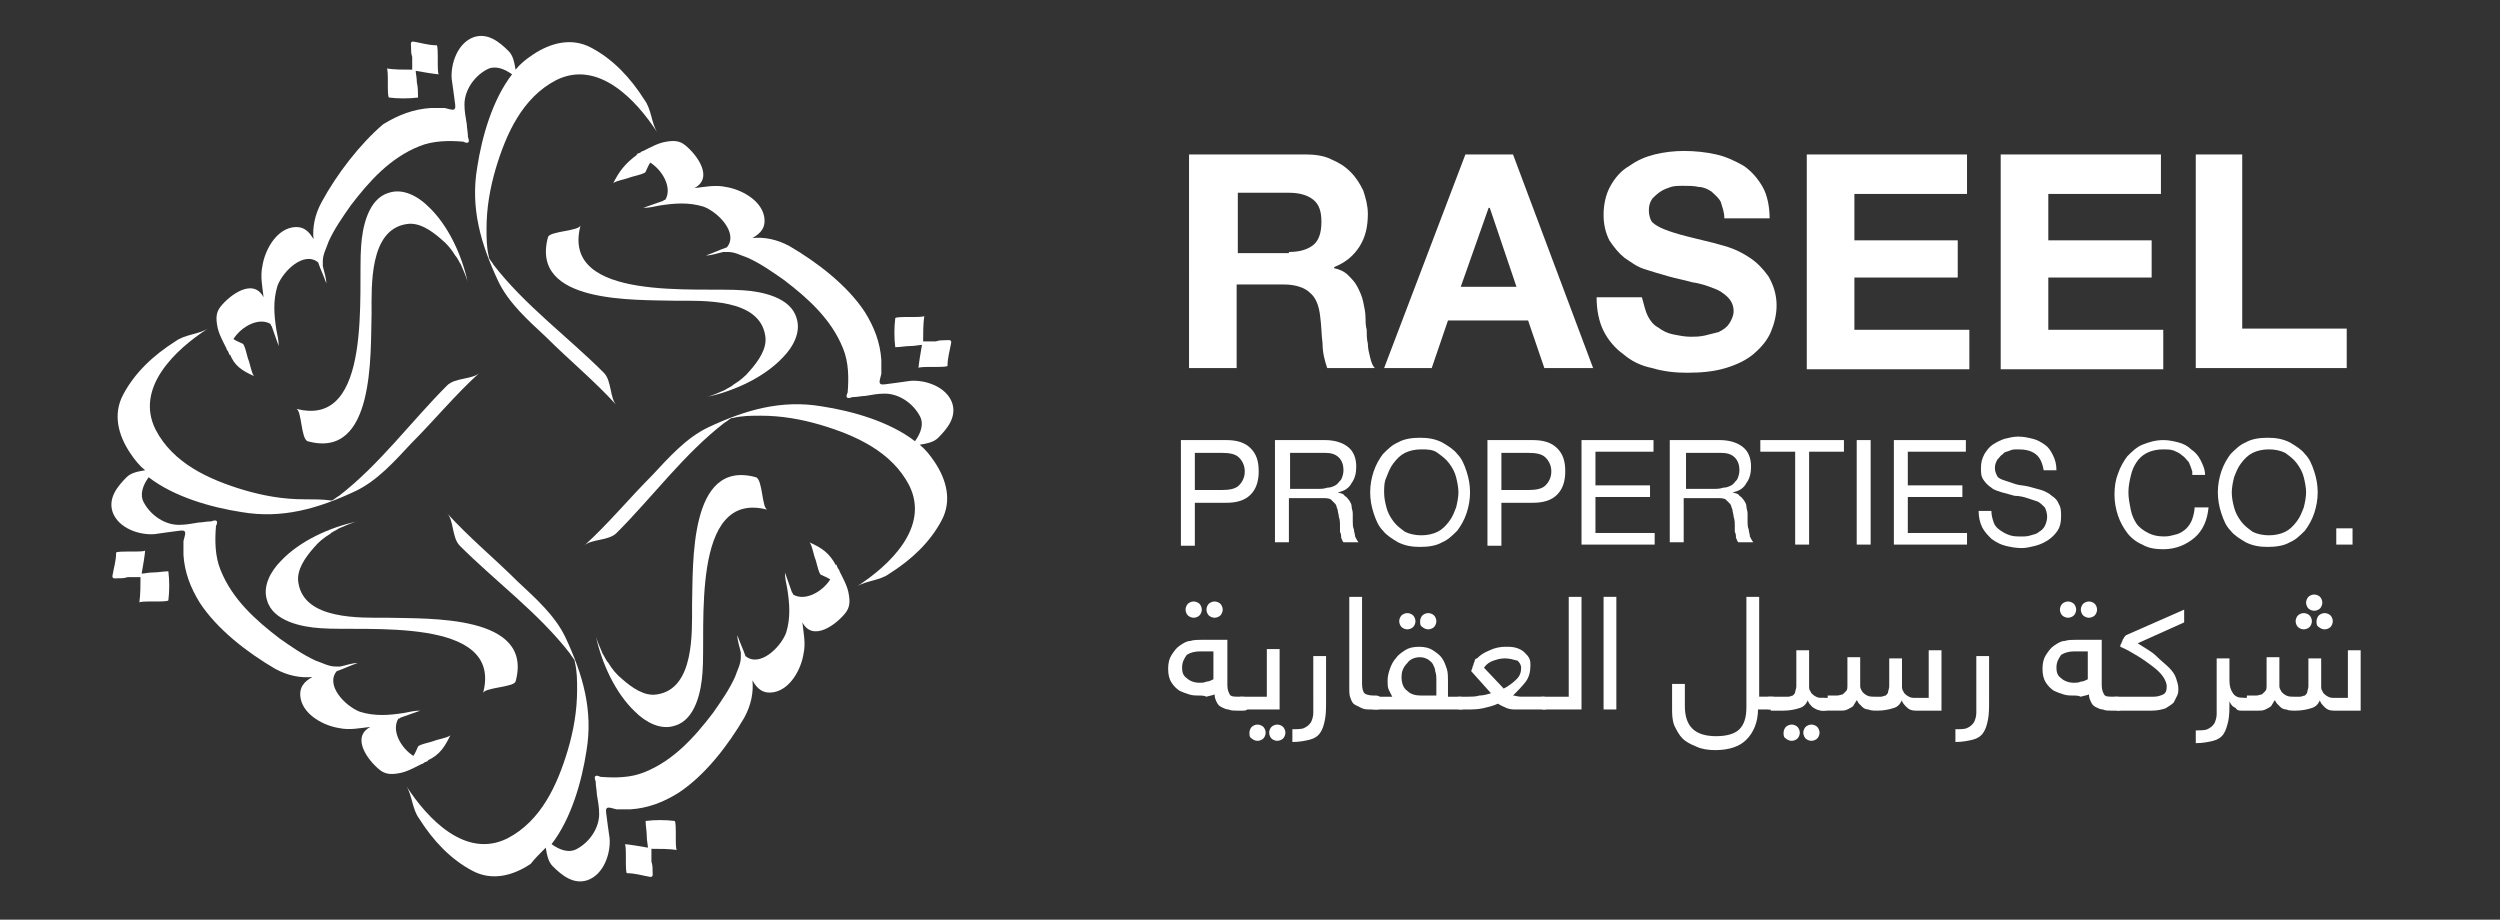 <svg xmlns="http://www.w3.org/2000/svg" xmlns:xlink="http://www.w3.org/1999/xlink" id="Layer_1" x="0px" y="0px" width="215.3px" height="79.2px" viewBox="0 0 215.3 79.2" style="enable-background:new 0 0 215.3 79.2;" xml:space="preserve"><rect x="0" y="0" width="215.3" height="79.2" fill="#333333" stroke="none"/><style type="text/css">	.st0{fill:#FFFFFF;}</style><g>	<g>		<path class="st0" d="M69.7,46.7c0.2,0.1,0.4,1.2,0.5,1.4c0.1,0.2,0.3,1.3,0.5,1.4c0.2,0.1,0.5,0.2,0.8,0.4   c-0.7,1.1-2.2,1.9-3.2,1.3c0-0.1-0.1-0.2-0.1-0.2c-0.2-0.6-0.4-1.1-0.6-1.7c0,0.1,0,0.3,0.1,0.4c0-0.1-0.1-0.3-0.1-0.4   c0,0.5,0.1,0.9,0.2,1.4c0.2,1.3,0.3,2.5-0.1,3.8c-0.5,1.3-2.3,3-3.5,2c-0.2-0.6-0.5-1.2-0.7-1.8c0,0,0,0,0,0c0,0.5,0.2,1,0.3,1.5   c0,0.1,0,0.3,0,0.4c0,0.6-0.3,1.1-0.5,1.7c-0.5,1.1-1.2,2.1-1.9,3.1c-1.6,2.1-3.4,4.1-5.9,5.1c-1.2,0.5-2.6,0.5-3.8,0.4   c-0.4-0.2-0.6-0.1-0.4,0.4c0,0.4,0.1,0.8,0.1,1.1c0.1,0.6,0.2,1.1,0.2,1.7c0,1.2-0.8,2.4-1.9,3c-0.7,0.4-1.5,0.1-2.2-0.4   c1.7-2.2,2.6-5.4,3-8c0.6-3.5-0.3-6.6-1.8-9.8c-0.9-1.9-2.6-3.4-4.1-4.8c-2-2-4.2-3.8-6.1-5.9c0.6,0.6,0.4,2.1,1.1,2.8   c3.1,3.1,6.8,5.8,9.5,9.3c0.1,0.2,0.3,0.4,0.4,0.6c0,0,0,0.1,0,0.1c0.2,0.8,0.2,1.6,0.2,2.4c0,1.8-0.3,3.5-0.8,5.2   c-0.9,3-2.3,6.1-5.2,7.6c-3.6,1.8-6.9-1.7-8.7-4.5c0.5,0.8,0.5,2,1.1,2.8c1.2,1.9,2.7,3.5,4.6,4.5c1.7,0.9,3.5,0.4,5-0.6   C46,74,46.5,73.5,47,73c0.1,0.6,0.2,1.2,0.6,1.6c0.8,0.8,1.8,1.6,3,1.2c1.4-0.5,2-2.3,1.9-3.6c-0.1-0.7-0.2-1.4-0.3-2.2   c-0.1-0.7,0.4-0.4,0.9-0.3c0.4,0,0.8,0,1.2,0c1.5-0.1,2.8-0.6,4.1-1.4c2.3-1.5,4.3-4.1,5.7-6.5c0.6-1.1,0.8-2.2,0.7-3.2   c0.4,0.7,0.9,1.2,1.9,1c1.4-0.3,2.3-2,2.5-3.3c0.2-0.9,0-1.8-0.1-2.7c0.9,1.7,2.9,0.2,3.7-0.8c0.4-0.5,0.4-1,0.3-1.6c0,0,0,0,0,0   c0,0,0,0,0,0c-0.1-0.7-0.5-1.4-0.8-2c0-0.1-0.1-0.2-0.1-0.2c-0.1-0.1-0.1-0.3-0.2-0.4c0,0,0,0.1,0,0.1   C71.4,47.6,70.8,47.2,69.7,46.7"></path>		<path class="st0" d="M65.1,41.1c-5.8-1.6-5.4,7.5-5.5,11c0,2.4,0.2,7.2-3,7.7c-1.1,0.2-2.2-0.6-3-1.3c-0.5-0.4-0.9-0.9-1.2-1.4   c-0.2-0.2-0.3-0.5-0.5-0.8c0,0,0,0,0,0c-0.2-0.5-0.5-1.1-0.6-1.6c0.5,2.4,1.7,5,3.4,6.6c0.9,0.9,2.2,1.6,3.4,1.2   c1.8-0.5,2.3-3,2.4-4.6c0.3-3.7-1.1-15.8,5.6-14C65.6,43.8,65.7,41.3,65.1,41.1"></path>		<path class="st0" d="M58.3,73.2c-0.2,0,0-2.4-0.2-2.5c-0.8-0.1-1.7-0.1-2.5,0c0,0,0,0,0,0c0,0,0,0,0,0c0,0.4,0.1,0.9,0.1,1.3   c0,0.4,0.1,0.8,0.1,1c-0.5-0.1-1.8-0.3-2-0.3c0.2,0,0,2.5,0.2,2.5c0.7,0,1.3,0.2,1.9,0.3c0.4,0.1,0.3-0.2,0.3-0.5   c0-0.3,0-0.5-0.1-0.8c0-0.1,0-0.3,0-0.4c0-0.3,0-0.5,0-0.7C56.9,73.1,57.6,73.1,58.3,73.2"></path>		<path class="st0" d="M52.8,15.8c0.1-0.2,1.2-0.4,1.4-0.5c0.2-0.1,1.3-0.3,1.4-0.5c0.1-0.2,0.2-0.5,0.4-0.8   c1.1,0.7,1.9,2.2,1.3,3.2c-0.1,0-0.2,0.1-0.2,0.1c-0.6,0.2-1.1,0.4-1.7,0.6c0.1,0,0.3,0,0.4-0.1c-0.1,0-0.3,0.1-0.4,0.1   c0.5,0,0.9-0.1,1.4-0.2c1.3-0.2,2.5-0.3,3.8,0.1c1.3,0.5,3,2.3,2,3.5c-0.6,0.2-1.2,0.5-1.8,0.7c0,0,0,0,0,0c0.5,0,1-0.2,1.5-0.3   c0.1,0,0.3,0,0.4,0c0.6,0,1.1,0.3,1.7,0.5c1.1,0.5,2.1,1.2,3.1,1.9c2.1,1.6,4.1,3.4,5.1,5.9c0.5,1.2,0.5,2.6,0.4,3.8   c-0.2,0.4-0.1,0.6,0.4,0.4c0.4,0,0.8-0.1,1.1-0.1c0.6-0.1,1.1-0.2,1.7-0.2c1.2,0,2.4,0.8,3,1.9c0.4,0.7,0.1,1.5-0.4,2.2   c-2.2-1.7-5.4-2.6-8-3c-3.5-0.6-6.6,0.3-9.8,1.8c-1.9,0.9-3.4,2.6-4.8,4.1c-2,2-3.8,4.2-5.9,6.1c0.6-0.6,2.1-0.4,2.8-1.1   c3.1-3.1,5.8-6.8,9.3-9.5c0.2-0.1,0.4-0.3,0.6-0.4c0,0,0.1,0,0.1,0c0.8-0.2,1.6-0.2,2.4-0.2c1.8,0,3.5,0.3,5.2,0.8   c3,0.9,6.1,2.3,7.6,5.2c1.8,3.6-1.7,6.9-4.5,8.7c0.8-0.5,2-0.5,2.8-1.1c1.9-1.2,3.5-2.7,4.5-4.6c0.9-1.7,0.4-3.5-0.6-5   c-0.4-0.6-0.8-1.1-1.3-1.5c0.6-0.1,1.2-0.2,1.6-0.6c0.8-0.8,1.6-1.8,1.2-3c-0.5-1.4-2.3-2-3.6-1.9c-0.7,0.1-1.4,0.2-2.2,0.3   c-0.7,0.1-0.4-0.4-0.3-0.9c0-0.4,0-0.8,0-1.2c-0.1-1.5-0.6-2.8-1.4-4.1c-1.5-2.3-4.1-4.3-6.5-5.7c-1.1-0.6-2.2-0.8-3.2-0.7   c0.7-0.4,1.2-0.9,1-1.9c-0.3-1.4-2-2.3-3.3-2.5c-0.9-0.2-1.8,0-2.7,0.1c1.7-0.9,0.2-2.9-0.8-3.7c-0.5-0.4-1-0.4-1.6-0.3   c0,0,0,0,0,0c0,0,0,0,0,0c-0.7,0.1-1.4,0.5-2,0.8c-0.1,0-0.2,0.1-0.2,0.1c-0.1,0.1-0.3,0.1-0.4,0.2c0,0,0.1,0,0.1,0   C53.8,14.1,53.3,14.8,52.8,15.8"></path>		<path class="st0" d="M47.2,20.4c-1.6,5.8,7.5,5.4,11,5.5c2.4,0,7.2-0.2,7.7,3c0.2,1.1-0.6,2.2-1.3,3c-0.4,0.5-0.9,0.9-1.4,1.2   c-0.2,0.2-0.5,0.3-0.8,0.5c0,0,0,0,0,0c-0.5,0.2-1.1,0.5-1.6,0.6c2.4-0.5,5-1.7,6.6-3.4c0.9-0.9,1.6-2.2,1.2-3.4   c-0.5-1.8-3-2.3-4.6-2.4c-3.7-0.3-15.8,1.1-14-5.6C49.9,19.9,47.4,19.9,47.2,20.4"></path>		<path class="st0" d="M79.6,27.2c0,0.2-2.4,0-2.5,0.2c-0.1,0.8-0.1,1.7,0,2.5c0,0,0,0,0,0c0,0,0,0,0,0c0.4,0,0.9-0.1,1.3-0.1   c0.4,0,0.8-0.1,1-0.1c-0.1,0.5-0.3,1.8-0.3,2c0-0.2,2.5,0,2.5-0.2c0-0.7,0.2-1.3,0.3-1.9c0.1-0.4-0.2-0.3-0.5-0.3   c-0.3,0-0.5,0-0.8,0.1c-0.1,0-0.3,0-0.4,0c-0.3,0-0.5,0-0.7,0C79.5,28.7,79.5,27.9,79.6,27.2"></path>		<path class="st0" d="M21.9,32.4c-0.2-0.1-0.4-1.2-0.5-1.4c-0.1-0.2-0.3-1.3-0.5-1.4c-0.2-0.1-0.5-0.2-0.8-0.4   c0.7-1.1,2.2-1.9,3.2-1.3c0,0.1,0.1,0.2,0.1,0.2c0.2,0.6,0.4,1.1,0.6,1.7c0-0.1,0-0.3-0.1-0.4c0,0.1,0.1,0.3,0.1,0.4   c0-0.5-0.1-0.9-0.2-1.4c-0.2-1.3-0.3-2.5,0.1-3.8c0.5-1.3,2.3-3,3.5-2c0.2,0.6,0.5,1.2,0.7,1.8c0,0,0,0,0,0c0-0.5-0.2-1-0.3-1.5   c0-0.1,0-0.3,0-0.4c0-0.6,0.3-1.1,0.5-1.7c0.5-1.1,1.2-2.1,1.9-3.1c1.6-2.1,3.4-4.1,5.9-5.1c1.2-0.5,2.6-0.5,3.8-0.4   c0.4,0.2,0.6,0.1,0.4-0.4c0-0.4-0.1-0.8-0.1-1.1c-0.1-0.6-0.2-1.1-0.2-1.7c0-1.2,0.8-2.4,1.9-3c0.7-0.4,1.5-0.1,2.2,0.4   c-1.7,2.2-2.6,5.4-3,8c-0.6,3.5,0.3,6.6,1.8,9.8c0.9,1.9,2.6,3.4,4.1,4.8c2,2,4.2,3.8,6.1,5.9c-0.6-0.6-0.4-2.1-1.1-2.8   c-3.1-3.1-6.8-5.8-9.5-9.3c-0.1-0.2-0.3-0.4-0.4-0.6c0,0,0-0.1,0-0.1c-0.2-0.8-0.2-1.6-0.2-2.4c0-1.8,0.3-3.5,0.8-5.2   c0.9-3,2.3-6.1,5.2-7.6c3.6-1.8,6.9,1.7,8.7,4.5c-0.5-0.8-0.5-2-1.1-2.8c-1.2-1.9-2.7-3.5-4.6-4.5c-1.7-0.9-3.5-0.4-5,0.6   c-0.6,0.4-1.1,0.8-1.5,1.3c-0.1-0.6-0.2-1.2-0.6-1.6c-0.8-0.8-1.8-1.6-3-1.2c-1.4,0.5-2,2.3-1.9,3.6c0.1,0.7,0.2,1.4,0.3,2.2   c0.1,0.7-0.4,0.4-0.9,0.3c-0.4,0-0.8,0-1.2,0c-1.5,0.1-2.8,0.6-4.1,1.4C31,12.4,29,15,27.7,17.4c-0.6,1.1-0.8,2.2-0.7,3.2   c-0.4-0.7-0.9-1.2-1.9-1c-1.4,0.3-2.3,2-2.5,3.3c-0.2,0.9,0,1.8,0.1,2.7c-0.9-1.7-2.9-0.2-3.7,0.8c-0.4,0.5-0.4,1-0.3,1.6   c0,0,0,0,0,0c0,0,0,0,0,0c0.1,0.7,0.5,1.4,0.8,2c0,0.1,0.1,0.2,0.1,0.2c0.1,0.1,0.1,0.3,0.2,0.4c0,0,0-0.1,0-0.1   C20.2,31.5,20.8,31.9,21.9,32.4"></path>		<path class="st0" d="M26.5,38c5.8,1.6,5.4-7.5,5.5-11c0-2.4-0.2-7.2,3-7.7c1.1-0.2,2.2,0.6,3,1.3c0.5,0.4,0.9,0.9,1.2,1.4   c0.2,0.2,0.3,0.5,0.5,0.8c0,0,0,0,0,0c0.2,0.5,0.5,1.1,0.6,1.6c-0.5-2.4-1.7-5-3.4-6.6c-0.9-0.9-2.2-1.6-3.4-1.2   c-1.8,0.5-2.3,3-2.4,4.6c-0.3,3.7,1.1,15.8-5.6,14C26,35.3,25.9,37.8,26.5,38"></path>		<path class="st0" d="M33.3,5.9c0.2,0,0,2.4,0.2,2.5c0.8,0.1,1.7,0.1,2.5,0c0,0,0,0,0,0c0,0,0,0,0,0C36,8,36,7.5,35.9,7.1   c0-0.4-0.1-0.8-0.1-1c0.5,0.1,1.8,0.3,2,0.3c-0.2,0,0-2.5-0.2-2.5c-0.7,0-1.3-0.2-1.9-0.3c-0.4-0.1-0.3,0.2-0.3,0.5   c0,0.3,0,0.5,0.1,0.8c0,0.1,0,0.3,0,0.4c0,0.3,0,0.5,0,0.7C34.7,6,34,6,33.3,5.9"></path>		<path class="st0" d="M38.8,63.3c-0.1,0.2-1.2,0.4-1.4,0.5c-0.2,0.1-1.3,0.3-1.4,0.5c-0.1,0.2-0.2,0.5-0.4,0.8   c-1.1-0.7-1.9-2.2-1.3-3.2c0.1,0,0.2-0.1,0.2-0.1c0.6-0.2,1.1-0.4,1.7-0.6c-0.1,0-0.3,0-0.4,0.1c0.1,0,0.3-0.1,0.4-0.1   c-0.5,0-0.9,0.1-1.4,0.2c-1.3,0.2-2.5,0.3-3.8-0.1c-1.3-0.5-3-2.3-2-3.5c0.6-0.2,1.2-0.5,1.8-0.7c0,0,0,0,0,0   c-0.5,0-1,0.2-1.5,0.3c-0.1,0-0.3,0-0.4,0c-0.6,0-1.1-0.3-1.7-0.5c-1.1-0.5-2.1-1.2-3.1-1.9c-2.1-1.6-4.1-3.4-5.1-5.9   c-0.5-1.2-0.5-2.6-0.4-3.8c0.2-0.4,0.1-0.6-0.4-0.4c-0.4,0-0.8,0.1-1.1,0.1c-0.6,0.1-1.1,0.2-1.7,0.2c-1.2,0-2.4-0.8-3-1.9   c-0.4-0.7-0.1-1.5,0.4-2.2c2.2,1.7,5.4,2.6,8,3c3.5,0.6,6.6-0.3,9.8-1.8c1.9-0.9,3.4-2.6,4.8-4.1c2-2,3.8-4.2,5.9-6.1   c-0.6,0.6-2.1,0.4-2.8,1.1c-3.1,3.1-5.8,6.8-9.3,9.5c-0.2,0.1-0.4,0.3-0.6,0.4c0,0-0.1,0-0.1,0C27.8,43,27,43,26.2,43   c-1.8,0-3.5-0.3-5.2-0.8c-3-0.9-6.1-2.3-7.6-5.2c-1.8-3.6,1.7-6.9,4.5-8.7c-0.8,0.5-2,0.5-2.8,1.1c-1.9,1.2-3.5,2.7-4.5,4.6   c-0.9,1.7-0.4,3.5,0.6,5c0.4,0.6,0.8,1.1,1.3,1.5c-0.6,0.1-1.2,0.2-1.6,0.6c-0.8,0.8-1.6,1.8-1.2,3c0.5,1.4,2.3,2,3.6,1.9   c0.7-0.1,1.4-0.2,2.2-0.3c0.7-0.1,0.4,0.4,0.3,0.9c0,0.4,0,0.8,0,1.2c0.1,1.5,0.6,2.8,1.4,4.1c1.5,2.3,4.1,4.3,6.5,5.7   c1.1,0.6,2.2,0.8,3.2,0.7c-0.7,0.4-1.2,0.9-1,1.9c0.3,1.4,2,2.3,3.3,2.5c0.9,0.2,1.8,0,2.7-0.1c-1.7,0.9-0.2,2.9,0.8,3.7   c0.5,0.4,1,0.4,1.6,0.3c0,0,0,0,0,0c0,0,0,0,0,0c0.7-0.1,1.4-0.5,2-0.8c0.1,0,0.2-0.1,0.2-0.1c0.1-0.1,0.3-0.1,0.4-0.2   c0,0-0.1,0-0.1,0C37.9,65,38.3,64.3,38.8,63.3"></path>		<path class="st0" d="M44.4,58.7c1.6-5.8-7.5-5.4-11-5.5c-2.4,0-7.2,0.2-7.7-3c-0.2-1.1,0.6-2.2,1.3-3c0.4-0.5,0.9-0.9,1.4-1.2   c0.2-0.2,0.5-0.3,0.8-0.5c0,0,0,0,0,0c0.5-0.2,1.1-0.5,1.6-0.6c-2.4,0.5-5,1.7-6.6,3.4c-0.9,0.9-1.6,2.2-1.2,3.4   c0.5,1.8,3,2.3,4.6,2.4c3.7,0.3,15.8-1.1,14,5.6C41.7,59.2,44.2,59.2,44.4,58.7"></path>		<path class="st0" d="M12,51.9c0-0.2,2.4,0,2.5-0.2c0.1-0.8,0.1-1.7,0-2.5c0,0,0,0,0,0c0,0,0,0,0,0c-0.4,0-0.9,0.1-1.3,0.1   c-0.4,0-0.8,0.1-1,0.1c0.1-0.5,0.3-1.8,0.3-2c0,0.2-2.5,0-2.5,0.2c0,0.7-0.2,1.3-0.3,1.9c-0.1,0.4,0.2,0.3,0.5,0.3   c0.3,0,0.5,0,0.8-0.1c0.1,0,0.3,0,0.4,0c0.3,0,0.5,0,0.7,0C12.1,50.4,12.1,51.2,12,51.9"></path>	</g>	<g>		<path class="st0" d="M112.4,13.3c0.8,0,1.6,0.1,2.2,0.4c0.7,0.3,1.2,0.6,1.7,1.1c0.5,0.5,0.8,1,1.1,1.6c0.2,0.6,0.4,1.3,0.4,2   c0,1.1-0.2,2-0.7,2.8c-0.5,0.8-1.2,1.4-2.2,1.8v0.1c0.5,0.1,0.9,0.3,1.2,0.6c0.3,0.3,0.6,0.6,0.8,1c0.2,0.4,0.4,0.8,0.5,1.3   c0.1,0.5,0.2,0.9,0.2,1.4c0,0.3,0,0.6,0.1,1c0,0.4,0,0.8,0.1,1.2c0,0.4,0.1,0.8,0.2,1.2c0.1,0.4,0.2,0.7,0.4,0.9h-4.1   c-0.2-0.6-0.4-1.3-0.4-2.1c-0.1-0.8-0.1-1.6-0.2-2.3c-0.1-1-0.4-1.7-0.9-2.1c-0.4-0.4-1.2-0.7-2.2-0.7h-4.1v7.2h-4.1V13.3H112.4z    M111,21.7c0.9,0,1.6-0.2,2.1-0.6c0.5-0.4,0.7-1.1,0.7-2c0-0.9-0.2-1.5-0.7-1.9c-0.5-0.4-1.2-0.6-2.1-0.6h-4.4v5.2H111z"></path>		<path class="st0" d="M130.3,13.3l6.9,18.4H133l-1.4-4.1h-6.9l-1.4,4.1h-4.1l7-18.4H130.3z M130.6,24.7l-2.3-6.8h-0.1l-2.4,6.8   H130.6z"></path>		<path class="st0" d="M141.9,27.2c0.2,0.4,0.5,0.8,0.9,1c0.4,0.3,0.8,0.5,1.3,0.6c0.5,0.1,1,0.2,1.5,0.2c0.4,0,0.7,0,1.2-0.1   c0.4-0.1,0.8-0.2,1.2-0.3c0.4-0.2,0.7-0.4,0.9-0.7c0.2-0.3,0.4-0.7,0.4-1.1c0-0.5-0.2-0.9-0.5-1.2c-0.3-0.3-0.7-0.6-1.3-0.8   c-0.5-0.2-1.1-0.4-1.8-0.5c-0.7-0.2-1.3-0.3-2-0.5c-0.7-0.2-1.4-0.4-2-0.6c-0.7-0.2-1.2-0.6-1.8-1c-0.5-0.4-0.9-0.9-1.3-1.5   c-0.3-0.6-0.5-1.3-0.5-2.2c0-0.9,0.2-1.8,0.6-2.5c0.4-0.7,0.9-1.3,1.6-1.7c0.7-0.5,1.4-0.8,2.2-1c0.8-0.2,1.7-0.3,2.5-0.3   c1,0,1.9,0.1,2.8,0.3c0.9,0.2,1.7,0.6,2.4,1c0.7,0.5,1.2,1.1,1.6,1.8c0.4,0.7,0.6,1.7,0.6,2.7h-3.9c0-0.6-0.2-1-0.3-1.4   c-0.2-0.4-0.5-0.6-0.8-0.9c-0.3-0.2-0.7-0.4-1.1-0.4c-0.4-0.1-0.9-0.1-1.4-0.1c-0.3,0-0.7,0-1,0.1c-0.3,0.1-0.6,0.2-0.9,0.4   c-0.3,0.2-0.5,0.4-0.7,0.6c-0.2,0.3-0.3,0.6-0.3,1c0,0.4,0.1,0.7,0.2,0.9c0.1,0.2,0.4,0.4,0.8,0.6c0.4,0.2,1,0.4,1.7,0.6   c0.7,0.2,1.6,0.4,2.8,0.7c0.3,0.1,0.8,0.2,1.4,0.4c0.6,0.2,1.2,0.5,1.8,0.9c0.6,0.4,1.1,0.9,1.6,1.6c0.4,0.7,0.7,1.5,0.7,2.5   c0,0.8-0.2,1.6-0.5,2.3c-0.3,0.7-0.8,1.3-1.5,1.9c-0.6,0.5-1.4,0.9-2.4,1.2c-1,0.3-2.1,0.4-3.3,0.4c-1,0-2-0.1-3-0.4   c-1-0.2-1.8-0.6-2.5-1.2c-0.7-0.5-1.3-1.2-1.7-2c-0.4-0.8-0.6-1.8-0.6-2.9h3.9C141.6,26.3,141.7,26.8,141.9,27.2z"></path>		<path class="st0" d="M169.4,13.3v3.4h-9.7v4h8.9v3.2h-8.9v4.5h9.9v3.4h-14V13.3H169.4z"></path>		<path class="st0" d="M186.1,13.3v3.4h-9.7v4h8.9v3.2h-8.9v4.5h9.9v3.4h-14V13.3H186.1z"></path>		<path class="st0" d="M193.1,13.3v15h9v3.4h-13V13.3H193.1z"></path>		<path class="st0" d="M101.7,37.9h3.9c0.9,0,1.6,0.2,2.1,0.7c0.5,0.5,0.7,1.1,0.7,2c0,0.8-0.2,1.5-0.7,2c-0.5,0.5-1.2,0.7-2.1,0.7   h-2.7v3.7h-1.2V37.9z M102.9,42.2h2.3c0.7,0,1.2-0.1,1.5-0.4c0.3-0.3,0.5-0.7,0.5-1.2c0-0.5-0.2-0.9-0.5-1.2   c-0.3-0.3-0.8-0.4-1.5-0.4h-2.3V42.2z"></path>		<path class="st0" d="M109.9,37.9h4.2c0.8,0,1.5,0.2,2,0.6c0.5,0.4,0.7,1,0.7,1.7c0,0.5-0.1,1-0.4,1.4c-0.2,0.4-0.6,0.7-1.2,0.8v0   c0.3,0.1,0.5,0.1,0.6,0.3c0.2,0.1,0.3,0.3,0.4,0.4c0.1,0.2,0.2,0.3,0.2,0.5c0,0.2,0.1,0.4,0.1,0.6c0,0.2,0,0.4,0,0.7   c0,0.2,0,0.5,0.1,0.7c0,0.2,0.1,0.4,0.1,0.6c0.1,0.2,0.2,0.4,0.3,0.5h-1.3c-0.1-0.1-0.1-0.2-0.2-0.4c0-0.2,0-0.3-0.1-0.5   c0-0.2,0-0.4,0-0.6c0-0.2,0-0.4-0.1-0.7c0-0.2-0.1-0.4-0.1-0.6c-0.1-0.2-0.1-0.4-0.2-0.5c-0.1-0.1-0.3-0.3-0.4-0.4   c-0.2-0.1-0.4-0.1-0.7-0.1h-2.9v3.8h-1.2V37.9z M113.5,42.1c0.3,0,0.5,0,0.8-0.1c0.3,0,0.5-0.1,0.7-0.2c0.2-0.1,0.3-0.3,0.5-0.5   c0.1-0.2,0.2-0.5,0.2-0.8c0-0.4-0.1-0.8-0.4-1.1c-0.3-0.3-0.7-0.4-1.2-0.4h-3v3.1H113.5z"></path>		<path class="st0" d="M118,42.4c0-0.6,0.1-1.2,0.3-1.8c0.2-0.6,0.5-1.1,0.8-1.5c0.4-0.4,0.8-0.8,1.3-1c0.5-0.3,1.2-0.4,1.9-0.4   c0.7,0,1.3,0.1,1.9,0.4c0.5,0.3,1,0.6,1.3,1c0.4,0.4,0.6,0.9,0.8,1.5c0.2,0.6,0.3,1.2,0.3,1.8c0,0.6-0.1,1.2-0.3,1.8   c-0.2,0.6-0.5,1.1-0.8,1.5c-0.4,0.4-0.8,0.8-1.3,1c-0.5,0.3-1.2,0.4-1.9,0.4c-0.7,0-1.3-0.1-1.9-0.4c-0.5-0.3-1-0.6-1.3-1   c-0.4-0.4-0.6-0.9-0.8-1.5C118.1,43.6,118,43,118,42.4z M119.2,42.4c0,0.5,0.1,0.9,0.2,1.3c0.1,0.4,0.3,0.8,0.6,1.2   c0.3,0.4,0.6,0.6,1,0.9c0.4,0.2,0.9,0.3,1.4,0.3c0.5,0,1-0.1,1.4-0.3c0.4-0.2,0.7-0.5,1-0.9c0.3-0.4,0.4-0.7,0.6-1.2   c0.1-0.4,0.2-0.9,0.2-1.3s-0.1-0.9-0.2-1.3c-0.1-0.4-0.3-0.8-0.6-1.2c-0.3-0.4-0.6-0.6-1-0.9s-0.9-0.3-1.4-0.3   c-0.5,0-1,0.1-1.4,0.3s-0.7,0.5-1,0.9c-0.3,0.4-0.4,0.7-0.6,1.2C119.2,41.5,119.2,42,119.2,42.4z"></path>		<path class="st0" d="M128.1,37.9h3.9c0.9,0,1.6,0.2,2.1,0.7c0.5,0.5,0.7,1.1,0.7,2c0,0.8-0.2,1.5-0.7,2c-0.5,0.5-1.2,0.7-2.1,0.7   h-2.7v3.7h-1.2V37.9z M129.3,42.2h2.3c0.7,0,1.2-0.1,1.5-0.4c0.3-0.3,0.5-0.7,0.5-1.2c0-0.5-0.2-0.9-0.5-1.2   c-0.3-0.3-0.8-0.4-1.5-0.4h-2.3V42.2z"></path>		<path class="st0" d="M136.2,37.9h6.2v1h-5v2.9h4.7v1h-4.7v3.1h5.1v1h-6.3V37.9z"></path>		<path class="st0" d="M143.9,37.9h4.2c0.8,0,1.5,0.2,2,0.6c0.5,0.4,0.7,1,0.7,1.7c0,0.5-0.1,1-0.4,1.4c-0.2,0.4-0.6,0.7-1.2,0.8v0   c0.3,0.1,0.5,0.1,0.6,0.3c0.2,0.1,0.3,0.3,0.4,0.4c0.1,0.2,0.2,0.3,0.2,0.5c0,0.2,0.1,0.4,0.1,0.6c0,0.2,0,0.4,0,0.7   c0,0.2,0,0.5,0.1,0.7c0,0.2,0.1,0.4,0.1,0.6c0.1,0.2,0.2,0.4,0.3,0.5h-1.3c-0.1-0.1-0.1-0.2-0.2-0.4c0-0.2,0-0.3-0.1-0.5   c0-0.2,0-0.4,0-0.6c0-0.2,0-0.4-0.1-0.7c0-0.2-0.1-0.4-0.1-0.6c-0.1-0.2-0.1-0.4-0.2-0.5c-0.1-0.1-0.3-0.3-0.4-0.4   c-0.2-0.1-0.4-0.1-0.7-0.1h-2.9v3.8h-1.2V37.9z M147.6,42.1c0.3,0,0.5,0,0.8-0.1c0.3,0,0.5-0.1,0.7-0.2c0.2-0.1,0.3-0.3,0.5-0.5   c0.1-0.2,0.2-0.5,0.2-0.8c0-0.4-0.1-0.8-0.4-1.1c-0.3-0.3-0.7-0.4-1.2-0.4h-3v3.1H147.6z"></path>		<path class="st0" d="M154.6,38.9h-3v-1h7.2v1h-3v8h-1.2V38.9z"></path>		<path class="st0" d="M159.9,37.9h1.2v9h-1.2V37.9z"></path>		<path class="st0" d="M163.1,37.9h6.2v1h-5v2.9h4.7v1h-4.7v3.1h5.1v1h-6.3V37.9z"></path>		<path class="st0" d="M176,40.5c-0.1-0.6-0.3-1.1-0.7-1.4c-0.4-0.3-0.9-0.4-1.5-0.4c-0.3,0-0.5,0-0.7,0.1c-0.2,0.1-0.5,0.1-0.6,0.3   c-0.2,0.1-0.3,0.3-0.5,0.5c-0.1,0.2-0.2,0.4-0.2,0.7c0,0.3,0.1,0.5,0.2,0.7s0.4,0.3,0.7,0.4c0.3,0.1,0.6,0.2,0.9,0.3   c0.3,0.1,0.7,0.1,1.1,0.2c0.4,0.1,0.7,0.2,1.1,0.3c0.3,0.1,0.7,0.3,0.9,0.5c0.3,0.2,0.5,0.4,0.6,0.7c0.2,0.3,0.2,0.7,0.2,1.1   c0,0.5-0.1,0.9-0.3,1.2c-0.2,0.3-0.5,0.6-0.8,0.8c-0.3,0.2-0.7,0.4-1.1,0.5c-0.4,0.1-0.8,0.2-1.2,0.2c-0.5,0-1-0.1-1.4-0.2   c-0.4-0.1-0.8-0.3-1.2-0.6c-0.3-0.3-0.6-0.6-0.8-1c-0.2-0.4-0.3-0.9-0.3-1.4h1.1c0,0.4,0.1,0.7,0.2,1c0.1,0.3,0.3,0.5,0.6,0.7   s0.5,0.3,0.8,0.4c0.3,0.1,0.6,0.1,1,0.1c0.3,0,0.5,0,0.8-0.1c0.3-0.1,0.5-0.1,0.7-0.3c0.2-0.1,0.4-0.3,0.5-0.5   c0.1-0.2,0.2-0.5,0.2-0.8c0-0.3-0.1-0.6-0.2-0.8c-0.2-0.2-0.4-0.4-0.6-0.5c-0.3-0.1-0.6-0.2-0.9-0.3c-0.3-0.1-0.7-0.2-1.1-0.2   c-0.4-0.1-0.7-0.2-1.1-0.3c-0.3-0.1-0.7-0.2-0.9-0.4c-0.3-0.2-0.5-0.4-0.7-0.7c-0.2-0.3-0.2-0.6-0.2-1c0-0.5,0.1-0.8,0.3-1.2   c0.2-0.3,0.4-0.6,0.7-0.8c0.3-0.2,0.7-0.4,1-0.5c0.4-0.1,0.8-0.2,1.2-0.2c0.5,0,0.9,0.1,1.3,0.2c0.4,0.1,0.7,0.3,1,0.5   c0.3,0.2,0.5,0.5,0.7,0.9c0.2,0.4,0.3,0.8,0.3,1.3H176z"></path>		<path class="st0" d="M188.8,40.6c-0.1-0.3-0.2-0.6-0.3-0.8c-0.2-0.2-0.3-0.4-0.6-0.6c-0.2-0.2-0.5-0.3-0.7-0.4   c-0.3-0.1-0.6-0.1-0.9-0.1c-0.5,0-1,0.1-1.4,0.3c-0.4,0.2-0.7,0.5-0.9,0.8c-0.2,0.3-0.4,0.7-0.5,1.2c-0.1,0.4-0.2,0.9-0.2,1.4   c0,0.5,0.1,1,0.2,1.5c0.1,0.5,0.3,0.9,0.5,1.2c0.2,0.3,0.6,0.6,1,0.8c0.4,0.2,0.8,0.3,1.4,0.3c0.4,0,0.7-0.1,1.1-0.2   c0.3-0.1,0.6-0.3,0.8-0.5c0.2-0.2,0.4-0.5,0.5-0.8c0.1-0.3,0.2-0.7,0.2-1h1.2c-0.1,1.1-0.5,2-1.2,2.6c-0.7,0.6-1.6,1-2.7,1   c-0.7,0-1.3-0.1-1.8-0.4c-0.5-0.2-1-0.6-1.3-1c-0.3-0.4-0.6-0.9-0.8-1.5c-0.2-0.6-0.3-1.2-0.3-1.8c0-0.7,0.1-1.3,0.3-1.8   c0.2-0.6,0.5-1.1,0.8-1.5c0.4-0.4,0.8-0.8,1.3-1c0.5-0.2,1.1-0.4,1.8-0.4c0.5,0,0.9,0.1,1.3,0.2c0.4,0.1,0.8,0.3,1.1,0.6   c0.3,0.2,0.6,0.5,0.8,0.9c0.2,0.4,0.4,0.8,0.4,1.3H188.8z"></path>		<path class="st0" d="M191,42.4c0-0.6,0.1-1.2,0.3-1.8c0.2-0.6,0.5-1.1,0.8-1.5c0.4-0.4,0.8-0.8,1.3-1c0.5-0.3,1.2-0.4,1.9-0.4   c0.7,0,1.3,0.1,1.9,0.4c0.5,0.3,1,0.6,1.3,1c0.4,0.4,0.6,0.9,0.8,1.5c0.2,0.6,0.3,1.2,0.3,1.8c0,0.6-0.1,1.2-0.3,1.8   c-0.2,0.6-0.5,1.1-0.8,1.5c-0.4,0.4-0.8,0.8-1.3,1c-0.5,0.3-1.2,0.4-1.9,0.4c-0.7,0-1.3-0.1-1.9-0.4c-0.5-0.3-1-0.6-1.3-1   c-0.4-0.4-0.6-0.9-0.8-1.5C191.1,43.6,191,43,191,42.4z M192.2,42.4c0,0.5,0.1,0.9,0.2,1.3c0.1,0.4,0.3,0.8,0.6,1.2   c0.3,0.4,0.6,0.6,1,0.9c0.4,0.2,0.9,0.3,1.4,0.3c0.5,0,1-0.1,1.4-0.3c0.4-0.2,0.7-0.5,1-0.9c0.3-0.4,0.4-0.7,0.6-1.2   c0.1-0.4,0.2-0.9,0.2-1.3s-0.1-0.9-0.2-1.3c-0.1-0.4-0.3-0.8-0.6-1.2c-0.3-0.4-0.6-0.6-1-0.9c-0.4-0.2-0.9-0.3-1.4-0.3   c-0.5,0-1,0.1-1.4,0.3s-0.7,0.5-1,0.9c-0.3,0.4-0.4,0.7-0.6,1.2C192.3,41.5,192.2,42,192.2,42.4z"></path>		<path class="st0" d="M201.2,45.5h1.4v1.4h-1.4V45.5z"></path>	</g>	<g>		<path class="st0" d="M103.2,59.9c-0.2,0-0.5,0-0.8-0.1s-0.6-0.2-0.8-0.3c-0.3-0.2-0.5-0.4-0.7-0.7c-0.2-0.3-0.3-0.7-0.3-1.2   c0-0.5,0.1-0.9,0.3-1.2c0.2-0.3,0.4-0.6,0.7-0.8c0.3-0.2,0.6-0.4,0.9-0.4c0.3-0.1,0.7-0.1,1-0.1h2.2v3.9c0,0.4,0.1,0.6,0.2,0.8   c0.1,0.2,0.4,0.2,0.8,0.2h0.3c0.4,0,0.5,0.2,0.5,0.6c0,0.2,0,0.4-0.1,0.5c-0.1,0.1-0.2,0.1-0.4,0.1h-0.5c-0.2,0-0.5,0-0.7-0.1   c-0.2,0-0.4-0.1-0.6-0.2c-0.2-0.1-0.3-0.2-0.4-0.4c-0.1-0.2-0.2-0.4-0.2-0.7c-0.2,0.1-0.4,0.1-0.7,0.2   C103.7,59.9,103.5,59.9,103.2,59.9z M101.8,57.5c0,0.4,0.1,0.7,0.4,0.9c0.2,0.2,0.6,0.4,1.1,0.4c0.2,0,0.4,0,0.6-0.1   c0.2,0,0.4-0.1,0.6-0.2v-2.4h-1.2c-0.4,0-0.8,0.1-1.1,0.3C102,56.7,101.8,57,101.8,57.5z M102.1,52.5c0-0.2,0.1-0.4,0.2-0.5   c0.1-0.1,0.3-0.2,0.5-0.2c0.2,0,0.4,0.1,0.5,0.2c0.1,0.1,0.2,0.3,0.2,0.5s-0.1,0.4-0.2,0.5c-0.1,0.1-0.3,0.2-0.5,0.2   c-0.2,0-0.4-0.1-0.5-0.2C102.2,52.9,102.1,52.7,102.1,52.5z M103.9,52.5c0-0.2,0.1-0.4,0.2-0.5c0.1-0.1,0.3-0.2,0.5-0.2   c0.2,0,0.4,0.1,0.5,0.2c0.1,0.1,0.2,0.3,0.2,0.5s-0.1,0.4-0.2,0.5c-0.1,0.1-0.3,0.2-0.5,0.2c-0.2,0-0.4-0.1-0.5-0.2   C104,52.9,103.9,52.7,103.9,52.5z"></path>		<path class="st0" d="M107,61.1c-0.4,0-0.5-0.2-0.5-0.5c0-0.2,0-0.4,0.1-0.5c0.1-0.1,0.2-0.1,0.4-0.1h2.1v-4.1h1.1v5.2H107z    M107.6,63.1c0-0.2,0.1-0.4,0.2-0.5c0.1-0.1,0.3-0.2,0.5-0.2c0.2,0,0.4,0.1,0.5,0.2c0.1,0.1,0.2,0.3,0.2,0.5   c0,0.2-0.1,0.4-0.2,0.5c-0.1,0.1-0.3,0.2-0.5,0.2c-0.2,0-0.4-0.1-0.5-0.2C107.6,63.5,107.6,63.3,107.6,63.1z M109.3,63.1   c0-0.2,0.1-0.4,0.2-0.5c0.1-0.1,0.3-0.2,0.5-0.2c0.2,0,0.4,0.1,0.5,0.2c0.1,0.1,0.2,0.3,0.2,0.5c0,0.2-0.1,0.4-0.2,0.5   c-0.1,0.1-0.3,0.2-0.5,0.2c-0.2,0-0.4-0.1-0.5-0.2C109.4,63.5,109.3,63.3,109.3,63.1z"></path>		<path class="st0" d="M113.1,56.5h1.1v3.8c0,0.7,0,1.2-0.1,1.7c-0.1,0.5-0.2,0.8-0.4,1.1c-0.2,0.3-0.5,0.5-0.9,0.6   c-0.4,0.1-0.9,0.2-1.5,0.2v-1.1c0.4,0,0.8,0,1-0.1c0.2-0.1,0.4-0.2,0.6-0.5c0.1-0.2,0.2-0.5,0.2-0.8c0-0.3,0-0.7,0-1.2V56.5z"></path>		<path class="st0" d="M119,60.5c0,0.2,0,0.4-0.1,0.5c-0.1,0.1-0.2,0.1-0.4,0.1h-0.4c-0.3,0-0.6,0-0.8-0.1c-0.2-0.1-0.4-0.2-0.6-0.3   c-0.2-0.1-0.3-0.3-0.4-0.6c-0.1-0.2-0.1-0.5-0.1-0.9v-7.8h1.1v7.5c0,0.4,0.1,0.7,0.2,0.8s0.4,0.2,0.8,0.2h0.2   C118.8,59.9,119,60.1,119,60.5z"></path>		<path class="st0" d="M118.4,61.1c-0.4,0-0.5-0.2-0.5-0.5c0-0.2,0-0.4,0.1-0.5c0.1-0.1,0.2-0.1,0.4-0.1h1.5   c-0.1-0.2-0.2-0.4-0.3-0.6c-0.1-0.2-0.1-0.5-0.1-0.8c0-0.4,0.1-0.7,0.2-1c0.1-0.3,0.3-0.7,0.5-0.9c0.2-0.3,0.5-0.5,0.8-0.7   c0.3-0.2,0.7-0.3,1.2-0.3c0.5,0,0.9,0.1,1.2,0.3c0.3,0.2,0.6,0.4,0.8,0.7c0.2,0.3,0.3,0.6,0.4,0.9c0.1,0.3,0.1,0.7,0.1,1v1.4h1   c0.4,0,0.5,0.2,0.5,0.5c0,0.2,0,0.4-0.1,0.5c-0.1,0.1-0.2,0.1-0.4,0.1H118.4z M120.5,53.5c0-0.2,0.1-0.4,0.2-0.5   c0.1-0.1,0.3-0.2,0.5-0.2c0.2,0,0.4,0.1,0.5,0.2c0.1,0.1,0.2,0.3,0.2,0.5c0,0.2-0.1,0.4-0.2,0.5c-0.1,0.1-0.3,0.2-0.5,0.2   c-0.2,0-0.4-0.1-0.5-0.2C120.6,53.9,120.5,53.7,120.5,53.5z M120.7,58.3c0,0.6,0.2,1,0.5,1.2c0.3,0.3,0.7,0.4,1.2,0.4h1.3v-1.4   c0-0.2,0-0.4-0.1-0.7c0-0.2-0.1-0.4-0.2-0.6s-0.3-0.3-0.4-0.4c-0.2-0.1-0.4-0.2-0.7-0.2c-0.5,0-0.9,0.2-1.1,0.5   C120.8,57.5,120.7,57.9,120.7,58.3z M122.3,53.5c0-0.2,0.1-0.4,0.2-0.5c0.1-0.1,0.3-0.2,0.5-0.2c0.2,0,0.4,0.1,0.5,0.2   c0.1,0.1,0.2,0.3,0.2,0.5c0,0.2-0.1,0.4-0.2,0.5c-0.1,0.1-0.3,0.2-0.5,0.2c-0.2,0-0.4-0.1-0.5-0.2   C122.3,53.9,122.3,53.7,122.3,53.5z"></path>		<path class="st0" d="M125.8,61.1c-0.4,0-0.5-0.2-0.5-0.5c0-0.2,0-0.4,0.1-0.5c0.1-0.1,0.2-0.1,0.4-0.1h0.6c0.3,0,0.7,0,1-0.1   c0.3,0,0.7-0.1,1-0.2l-1.7-1.9c0-0.1,0.1-0.2,0.1-0.3c0-0.1,0.1-0.2,0.1-0.3c0-0.1,0.1-0.2,0.1-0.3c0-0.1,0.1-0.2,0.2-0.2   c0.3-0.3,0.6-0.5,1.1-0.7c0.4-0.2,0.9-0.3,1.3-0.3c0.4,0,0.7,0,1,0.1c0.3,0.1,0.5,0.2,0.7,0.4c0.2,0.2,0.3,0.3,0.4,0.5   c0.1,0.2,0.1,0.4,0.1,0.6c0,0.5-0.1,1-0.4,1.4c-0.3,0.4-0.7,0.8-1.1,1.2c0.2,0,0.4,0.1,0.7,0.1h1.9c0.4,0,0.5,0.2,0.5,0.5   c0,0.2,0,0.4-0.1,0.5c-0.1,0.1-0.2,0.1-0.4,0.1h-2.3c-0.3,0-0.5,0-0.8-0.1c-0.2-0.1-0.5-0.2-0.8-0.4c-0.4,0.2-0.9,0.3-1.3,0.4   c-0.5,0.1-0.9,0.1-1.4,0.1H125.8z M129.6,56.7c-0.4,0-0.7,0.1-1,0.2c-0.3,0.1-0.6,0.3-0.8,0.6l1.7,1.8c0.4-0.2,0.8-0.5,1.1-0.8   c0.3-0.3,0.4-0.6,0.4-1c0-0.2-0.1-0.4-0.3-0.6C130.3,56.8,130,56.7,129.6,56.7z"></path>		<path class="st0" d="M133,61.1c-0.4,0-0.5-0.2-0.5-0.5c0-0.2,0-0.4,0.1-0.5c0.1-0.1,0.2-0.1,0.4-0.1h2.1v-8.6h1.1v9.7H133z"></path>		<path class="st0" d="M139.2,51.4v9.7h-1.1v-9.7H139.2z"></path>		<path class="st0" d="M151.4,61.1c0,1.1-0.4,2-1,2.6c-0.6,0.6-1.5,0.9-2.7,0.9c-0.6,0-1.2-0.1-1.6-0.3c-0.5-0.2-0.9-0.4-1.2-0.7   c-0.3-0.3-0.5-0.7-0.7-1.1C144,62,144,61.5,144,61v-2.1h1.1v1.9c0,1.8,0.9,2.6,2.7,2.6c0.9,0,1.6-0.2,2-0.6c0.4-0.4,0.6-1,0.6-1.9   v-9.5h1.1v8.6h1.1c0.4,0,0.5,0.2,0.5,0.5c0,0.2,0,0.4-0.1,0.5c-0.1,0.1-0.2,0.1-0.4,0.1H151.4z"></path>		<path class="st0" d="M152.5,61.1c-0.4,0-0.5-0.2-0.5-0.5c0-0.2,0-0.4,0.1-0.5c0.1-0.1,0.2-0.1,0.4-0.1h0.9c0.2,0,0.4,0,0.6,0   c0.2,0,0.3-0.1,0.4-0.1c0.1-0.1,0.2-0.2,0.2-0.3c0-0.1,0.1-0.3,0.1-0.5v-3.1h1.1v2.6c0,0.2,0,0.4,0,0.6c0,0.2,0.1,0.3,0.2,0.5   c0.1,0.1,0.2,0.2,0.4,0.3c0.2,0.1,0.3,0.1,0.6,0.1c0.4,0,0.5,0.2,0.5,0.5c0,0.2,0,0.4-0.1,0.5c-0.1,0.1-0.2,0.1-0.4,0.1   c-0.4,0-0.6-0.1-0.9-0.3c-0.2-0.2-0.4-0.4-0.4-0.6c-0.2,0.4-0.4,0.6-0.8,0.7c-0.3,0.1-0.8,0.2-1.3,0.2H152.5z M153.6,63.1   c0-0.2,0.1-0.4,0.2-0.5c0.1-0.1,0.3-0.2,0.5-0.2c0.2,0,0.4,0.1,0.5,0.2c0.1,0.1,0.2,0.3,0.2,0.5c0,0.2-0.1,0.4-0.2,0.5   c-0.1,0.1-0.3,0.2-0.5,0.2c-0.2,0-0.4-0.1-0.5-0.2C153.6,63.5,153.6,63.3,153.6,63.1z M155.3,63.1c0-0.2,0.1-0.4,0.2-0.5   c0.1-0.1,0.3-0.2,0.5-0.2c0.2,0,0.4,0.1,0.5,0.2c0.1,0.1,0.2,0.3,0.2,0.5c0,0.2-0.1,0.4-0.2,0.5c-0.1,0.1-0.3,0.2-0.5,0.2   c-0.2,0-0.4-0.1-0.5-0.2C155.4,63.5,155.3,63.3,155.3,63.1z"></path>		<path class="st0" d="M157.4,59.9c0.3,0,0.6,0,0.8,0c0.2,0,0.4-0.1,0.5-0.1c0.1-0.1,0.2-0.2,0.3-0.3c0.1-0.1,0.1-0.3,0.1-0.5v-2.4   h1.1v1.9c0,0.2,0,0.4,0,0.6c0,0.2,0.1,0.3,0.2,0.5c0.1,0.1,0.2,0.2,0.4,0.3c0.2,0.1,0.4,0.1,0.7,0.1c0.2,0,0.4,0,0.5,0   s0.3-0.1,0.4-0.1c0.1-0.1,0.2-0.2,0.2-0.3c0-0.1,0.1-0.3,0.1-0.5v-2.4h1.1v1.9c0,0.2,0,0.4,0,0.6c0,0.2,0.1,0.3,0.2,0.5   c0.1,0.1,0.2,0.2,0.4,0.3c0.2,0.1,0.3,0.1,0.6,0.1h1.1v-4.1h1.1v5.2H165c-0.4,0-0.6-0.1-0.8-0.3c-0.2-0.2-0.4-0.4-0.4-0.6   c-0.2,0.4-0.4,0.6-0.8,0.7c-0.3,0.1-0.8,0.2-1.3,0.2c-0.3,0-0.6,0-0.8-0.1c-0.2,0-0.4-0.1-0.5-0.2c-0.1-0.1-0.2-0.2-0.3-0.3   c-0.1-0.1-0.1-0.2-0.2-0.3c-0.1,0.2-0.2,0.3-0.3,0.5c-0.1,0.1-0.3,0.2-0.5,0.3c-0.2,0.1-0.4,0.1-0.7,0.1c-0.3,0-0.6,0-1,0h-0.4   c-0.4,0-0.5-0.2-0.5-0.5c0-0.2,0-0.4,0.1-0.5c0.1-0.1,0.2-0.1,0.4-0.1H157.4z"></path>		<path class="st0" d="M170.2,56.5h1.1v3.8c0,0.7,0,1.2-0.1,1.7c-0.1,0.5-0.2,0.8-0.4,1.1c-0.2,0.3-0.5,0.5-0.9,0.6   c-0.4,0.1-0.9,0.2-1.5,0.2v-1.1c0.4,0,0.8,0,1-0.1c0.2-0.1,0.4-0.2,0.6-0.5c0.1-0.2,0.2-0.5,0.2-0.8c0-0.3,0-0.7,0-1.2V56.5z"></path>		<path class="st0" d="M178.5,59.9c-0.2,0-0.5,0-0.8-0.1c-0.3-0.1-0.6-0.2-0.8-0.3c-0.3-0.2-0.5-0.4-0.7-0.7   c-0.2-0.3-0.3-0.7-0.3-1.2c0-0.5,0.1-0.9,0.3-1.2c0.2-0.3,0.4-0.6,0.7-0.8s0.6-0.4,0.9-0.4c0.3-0.1,0.7-0.1,1-0.1h2.2v3.9   c0,0.4,0.1,0.6,0.2,0.8c0.1,0.2,0.4,0.2,0.8,0.2h0.3c0.4,0,0.5,0.2,0.5,0.6c0,0.2,0,0.4-0.1,0.5c-0.1,0.1-0.2,0.1-0.4,0.1h-0.5   c-0.2,0-0.5,0-0.7-0.1c-0.2,0-0.4-0.1-0.6-0.2c-0.2-0.1-0.3-0.2-0.4-0.4c-0.1-0.2-0.2-0.4-0.2-0.7c-0.2,0.1-0.4,0.1-0.7,0.2   C179,59.9,178.8,59.9,178.5,59.9z M177.1,57.5c0,0.4,0.1,0.7,0.4,0.9c0.2,0.2,0.6,0.4,1.1,0.4c0.2,0,0.4,0,0.6-0.1   c0.2,0,0.4-0.1,0.6-0.2v-2.4h-1.2c-0.4,0-0.8,0.1-1.1,0.3C177.3,56.7,177.1,57,177.1,57.5z M177.4,52.5c0-0.2,0.1-0.4,0.2-0.5   c0.1-0.1,0.3-0.2,0.5-0.2c0.2,0,0.4,0.1,0.5,0.2c0.1,0.1,0.2,0.3,0.2,0.5s-0.1,0.4-0.2,0.5c-0.1,0.1-0.3,0.2-0.5,0.2   c-0.2,0-0.4-0.1-0.5-0.2C177.5,52.9,177.4,52.7,177.4,52.5z M179.2,52.5c0-0.2,0.1-0.4,0.2-0.5c0.1-0.1,0.3-0.2,0.5-0.2   c0.2,0,0.4,0.1,0.5,0.2c0.1,0.1,0.2,0.3,0.2,0.5s-0.1,0.4-0.2,0.5c-0.1,0.1-0.3,0.2-0.5,0.2c-0.2,0-0.4-0.1-0.5-0.2   C179.3,52.9,179.2,52.7,179.2,52.5z"></path>		<path class="st0" d="M182.3,61.1c-0.4,0-0.5-0.2-0.5-0.5c0-0.2,0-0.4,0.1-0.5c0.1-0.1,0.2-0.1,0.4-0.1h3.2c0.3,0,0.6-0.1,0.8-0.2   c0.2-0.1,0.3-0.3,0.3-0.7c0-0.2-0.1-0.5-0.3-0.8c-0.2-0.3-0.5-0.6-0.9-0.9c-0.4-0.3-0.8-0.6-1.3-0.9c-0.5-0.3-1-0.6-1.5-0.8   c0-0.1,0-0.2,0.1-0.3c0-0.1,0.1-0.2,0.1-0.3c0.1-0.1,0.1-0.2,0.2-0.3c0.1-0.1,0.1-0.1,0.1-0.1l5-2.2v1.1l-4,1.8   c0.6,0.4,1.2,0.7,1.6,1.1c0.4,0.4,0.8,0.7,1.1,1c0.3,0.3,0.5,0.6,0.6,0.9c0.1,0.3,0.2,0.6,0.2,0.9c0,0.2,0,0.4-0.1,0.6   c-0.1,0.2-0.2,0.4-0.3,0.6c-0.2,0.2-0.4,0.3-0.7,0.5c-0.3,0.1-0.7,0.2-1.2,0.2H182.3z"></path>		<path class="st0" d="M193.1,61.1c-0.3,0-0.5-0.1-0.7-0.2c-0.2-0.1-0.3-0.3-0.4-0.5c0,0.7,0,1.2-0.1,1.7c-0.1,0.4-0.2,0.8-0.4,1.1   c-0.2,0.3-0.5,0.5-0.9,0.6c-0.4,0.1-0.9,0.2-1.5,0.2v-1.1c0.4,0,0.8,0,1-0.1c0.2-0.1,0.4-0.2,0.6-0.5c0.1-0.2,0.2-0.5,0.2-0.8   c0-0.3,0-0.7,0-1.2v-3.6h1.1v1.9c0,0.5,0.1,0.8,0.3,1.1c0.2,0.3,0.5,0.4,0.9,0.4c0.4,0,0.5,0.2,0.5,0.5c0,0.2,0,0.4-0.1,0.5   C193.4,61,193.2,61.1,193.1,61.1z"></path>		<path class="st0" d="M193.5,59.9c0.3,0,0.6,0,0.8,0c0.2,0,0.4-0.1,0.5-0.1c0.1-0.1,0.2-0.2,0.3-0.3c0.1-0.1,0.1-0.3,0.1-0.5v-2.4   h1.1v1.9c0,0.2,0,0.4,0,0.6c0,0.2,0.1,0.3,0.2,0.5c0.1,0.1,0.2,0.2,0.4,0.3c0.2,0.1,0.4,0.1,0.7,0.1c0.2,0,0.4,0,0.5,0   c0.1,0,0.3-0.1,0.4-0.1c0.1-0.1,0.2-0.2,0.2-0.3c0-0.1,0.1-0.3,0.1-0.5v-2.4h1.1v1.9c0,0.2,0,0.4,0,0.6c0,0.2,0.1,0.3,0.2,0.5   c0.1,0.1,0.2,0.2,0.4,0.3c0.2,0.1,0.3,0.1,0.6,0.1h1.1v-4.1h1.1v5.2h-2.3c-0.4,0-0.6-0.1-0.8-0.3c-0.2-0.2-0.4-0.4-0.4-0.6   c-0.2,0.4-0.4,0.6-0.8,0.7c-0.3,0.1-0.8,0.2-1.3,0.2c-0.3,0-0.6,0-0.8-0.1c-0.2,0-0.4-0.1-0.5-0.2c-0.1-0.1-0.2-0.2-0.3-0.3   c-0.1-0.1-0.1-0.2-0.2-0.3c-0.1,0.2-0.2,0.3-0.3,0.5c-0.1,0.1-0.3,0.2-0.5,0.3c-0.2,0.1-0.4,0.1-0.7,0.1c-0.3,0-0.6,0-1,0h-0.4   c-0.4,0-0.5-0.2-0.5-0.5c0-0.2,0-0.4,0.1-0.5c0.1-0.1,0.2-0.1,0.4-0.1H193.5z M197.7,53.5c0-0.2,0.1-0.4,0.2-0.5   c0.1-0.1,0.3-0.2,0.5-0.2c0.2,0,0.4,0.1,0.5,0.2c0.1,0.1,0.2,0.3,0.2,0.5c0,0.2-0.1,0.4-0.2,0.5c-0.1,0.1-0.3,0.2-0.5,0.2   c-0.2,0-0.4-0.1-0.5-0.2C197.8,53.9,197.7,53.7,197.7,53.5z M198.6,51.9c0-0.2,0.1-0.4,0.2-0.5c0.1-0.1,0.3-0.2,0.5-0.2   s0.4,0.1,0.5,0.2c0.1,0.1,0.2,0.3,0.2,0.5c0,0.2-0.1,0.4-0.2,0.5c-0.1,0.1-0.3,0.2-0.5,0.2s-0.4-0.1-0.5-0.2   C198.7,52.3,198.6,52.1,198.6,51.9z M199.5,53.5c0-0.2,0.1-0.4,0.2-0.5c0.1-0.1,0.3-0.2,0.5-0.2s0.4,0.1,0.5,0.2   c0.1,0.1,0.2,0.3,0.2,0.5c0,0.2-0.1,0.4-0.2,0.5c-0.1,0.1-0.3,0.2-0.5,0.2s-0.4-0.1-0.5-0.2C199.5,53.9,199.5,53.7,199.5,53.5z"></path>	</g></g></svg>